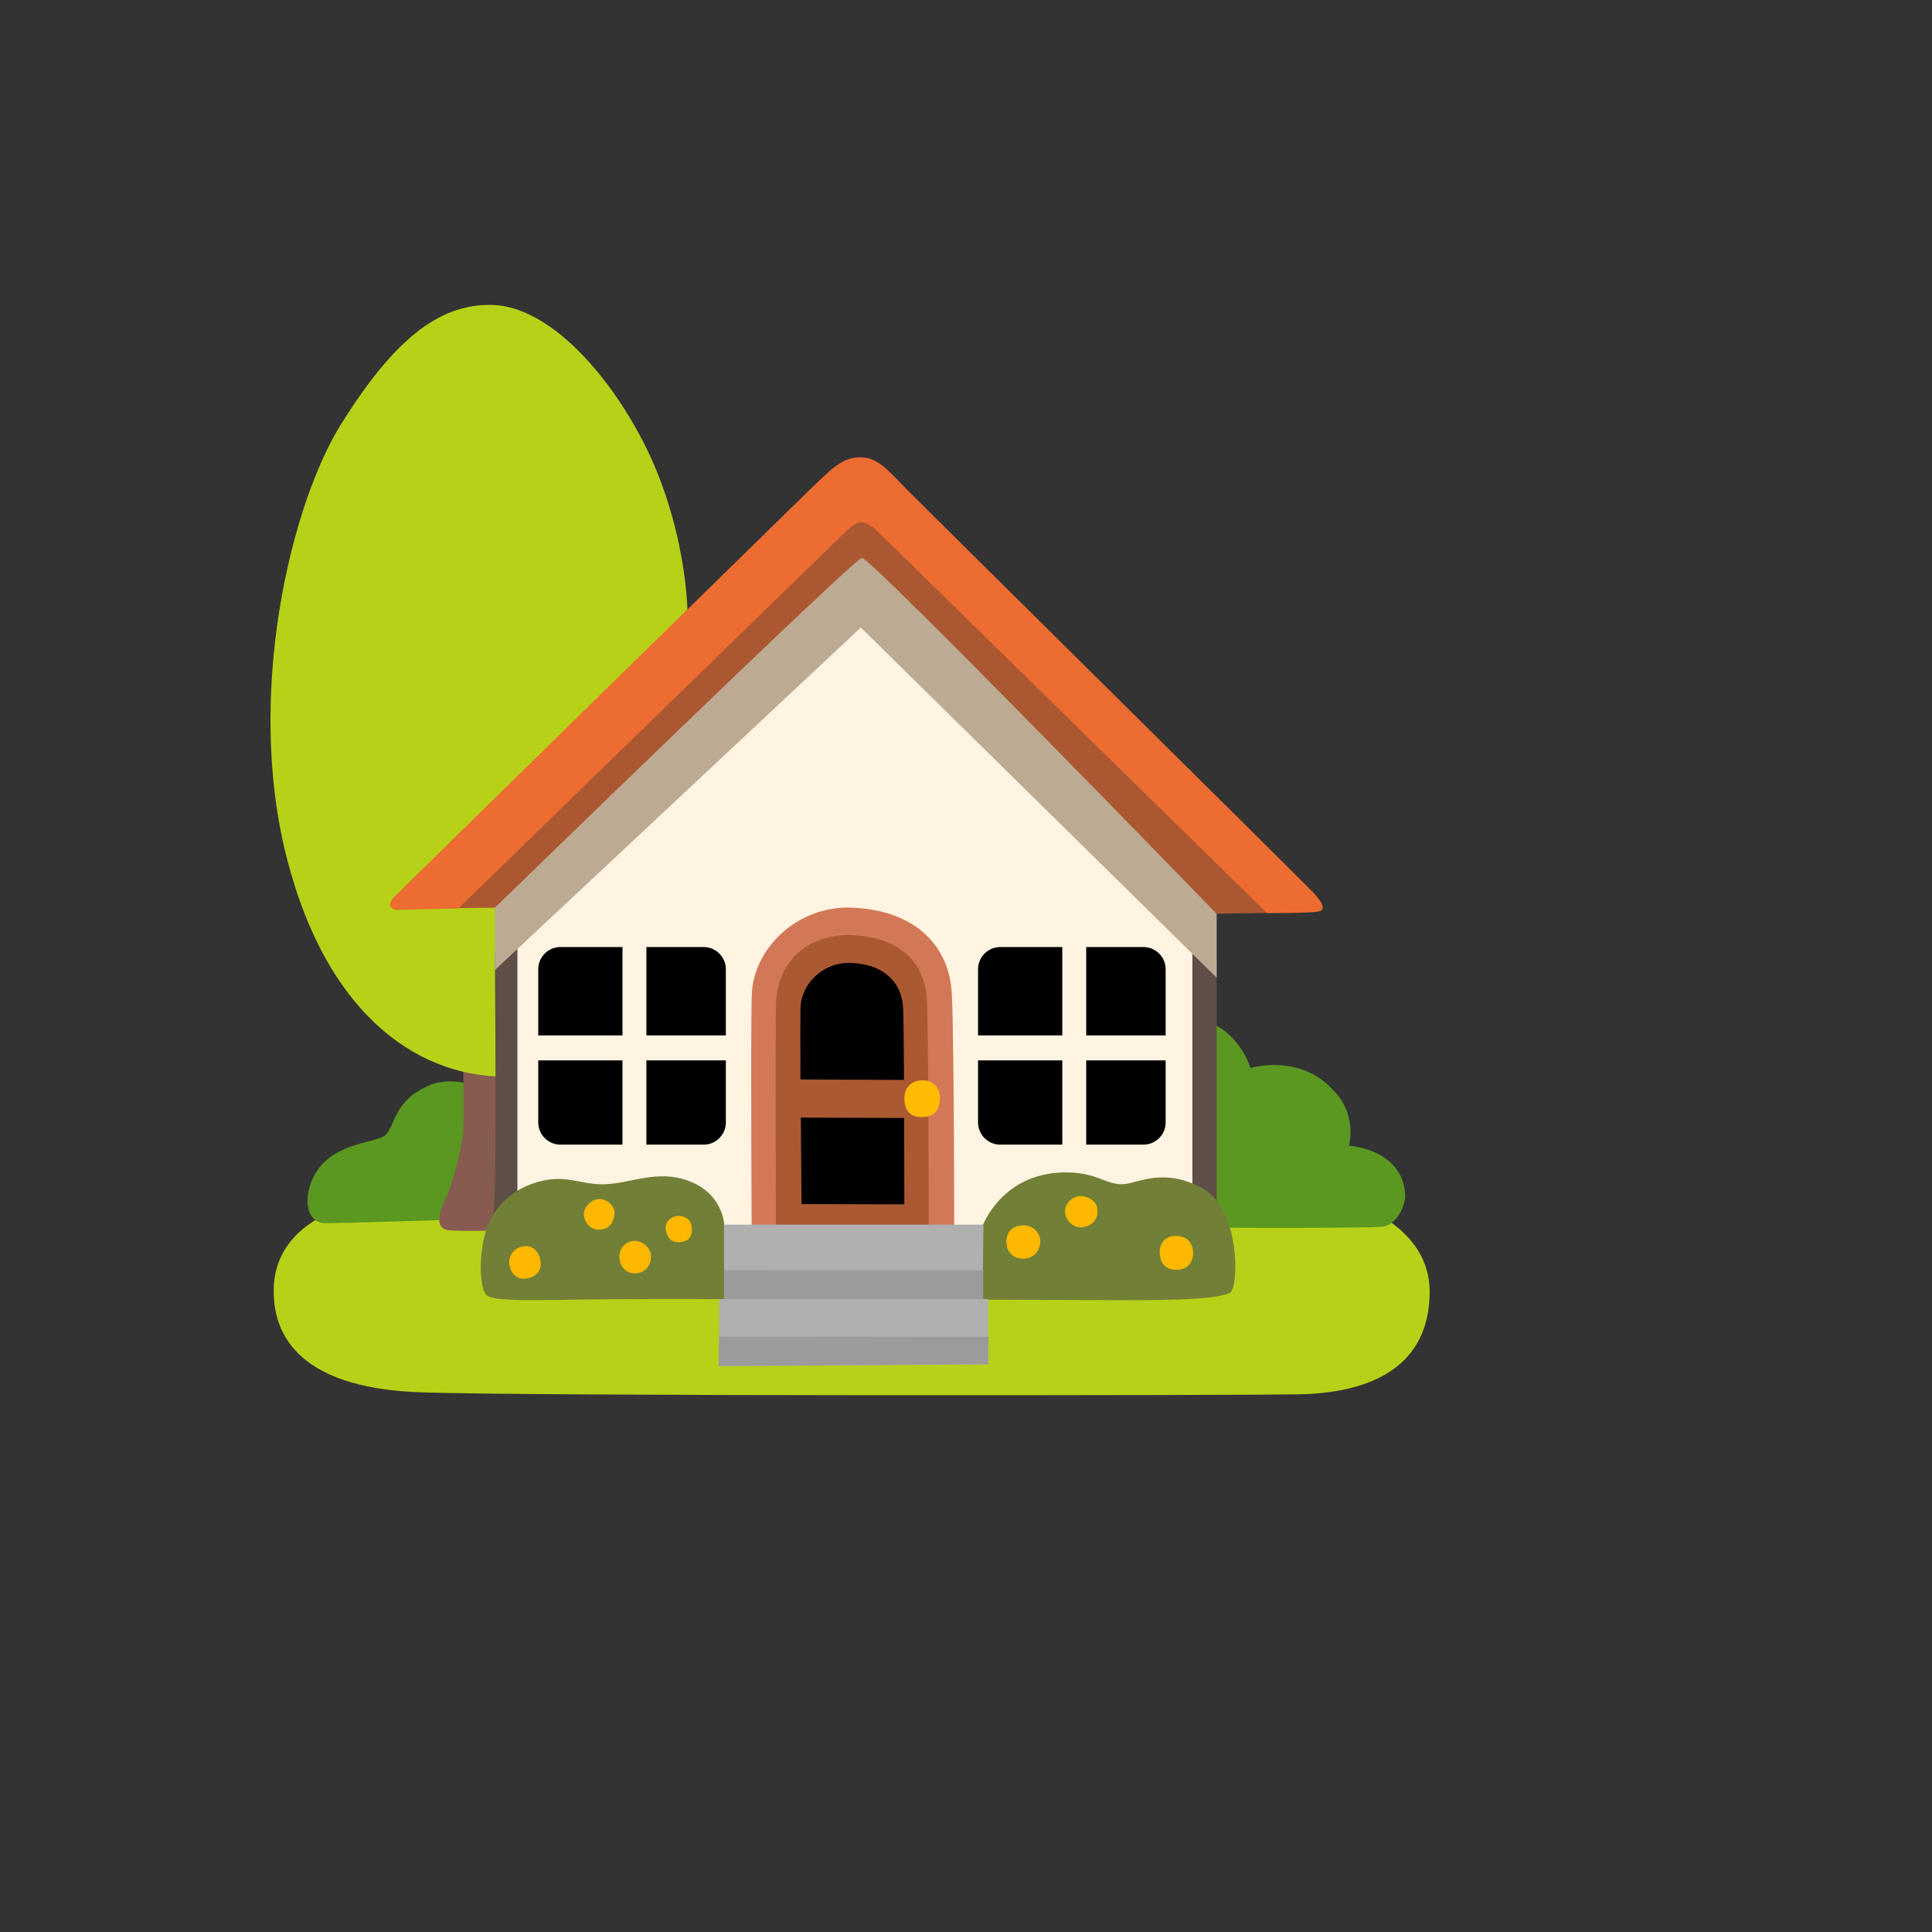 <svg xmlns="http://www.w3.org/2000/svg" version="1.1" xmlns:xlink="http://www.w3.org/1999/xlink" width="100%" height="100%" id="svgWorkerArea" viewBox="-25 -25 625 625" xmlns:idraw="https://idraw.muisca.co" style="background: white;"><rect x="-25" y="-25" width="625" height="625" fill="#333333" stroke="none"/><defs id="defsdoc"><pattern id="patternBool" x="0" y="0" width="10" height="10" patternUnits="userSpaceOnUse" patternTransform="rotate(35)"><circle cx="5" cy="5" r="4" style="stroke: none;fill: #ff000070;"></circle></pattern></defs><g id="fileImp-934020971" class="cosito"><path id="pathImp-2057093" fill="#b7d118" class="grouped" d="M63.556 392.008C63.214 410.546 76.371 424.046 110.431 425.383 144.491 426.721 375.444 426.41 395.009 426.068 414.573 425.726 437.156 419.66 437.498 393.346 437.84 367.031 402.1 360.965 402.1 360.966 402.1 360.965 114.817 361.308 103.028 361.992 91.24 362.676 63.961 368.742 63.556 392.008 63.556 392.008 63.556 392.008 63.556 392.008"></path><path id="pathImp-82969886" fill="#5a9821" class="grouped" d="M344.961 372.039C344.961 372.039 419.084 372.536 422.661 371.79 426.238 371.012 429.099 366.627 429.597 362.272 429.348 346.626 411.37 345.631 411.37 345.631 411.37 345.631 414.356 335.708 406.144 327.497 395.382 315.708 379.549 320.498 379.549 320.498 379.549 320.498 376.999 312.038 369.534 307.403 362.1 302.8 345.676 304.075 345.676 304.075 345.676 304.075 344.961 372.039 344.961 372.039 344.961 372.039 344.961 372.039 344.961 372.039"></path><path id="pathImp-331696421" fill="#5a9821" class="grouped" d="M131.551 327.186C131.551 327.186 122.002 322.8 114.226 325.973 102.437 330.794 102.935 338.943 99.793 342.085 96.683 345.195 79.762 344.076 75.252 358.664 73.323 364.916 75.003 370.701 80.291 370.701 85.579 370.701 124.77 369.488 124.77 369.488 124.77 369.488 131.551 327.186 131.551 327.186 131.551 327.186 131.551 327.186 131.551 327.186"></path><path id="pathImp-955575312" fill="#875b50" class="grouped" d="M124.833 318.539C124.833 318.539 125.082 337.295 124.833 341.152 124.584 345.009 121.473 358.228 119.047 363.018 116.652 367.84 116.154 372.163 119.514 372.879 122.873 373.594 144.989 372.879 144.989 372.879 144.989 372.879 141.412 318.539 141.412 318.539 141.412 318.539 124.833 318.539 124.833 318.539 124.833 318.539 124.833 318.539 124.833 318.539"></path><path id="pathImp-557903907" fill="#b7d118" class="grouped" d="M140.447 323.267C112.08 324.231 81.317 305.164 67.818 252.721 54.318 200.278 68.844 138.473 85.485 111.972 102.126 85.471 116.652 73.153 134.32 73.651 156 74.304 178.644 104.382 188.317 129.608 197.711 154.057 197.431 174.493 197.431 174.493 197.431 174.493 149.125 318.041 149.125 318.041 149.125 318.041 140.447 323.267 140.447 323.267 140.447 323.267 140.447 323.267 140.447 323.267"></path><path id="pathImp-897671297" fill="#fff3e1" class="grouped" d="M252.704 165.783C252.704 165.783 138.768 280.249 138.768 280.249 138.768 280.249 139.67 371.012 139.67 371.012 139.67 371.012 224.337 384.387 224.337 384.387 224.337 384.387 364.681 373.905 364.681 373.905 364.681 373.905 365.024 271.104 365.024 271.104 365.024 271.104 252.704 165.783 252.704 165.783"></path><path id="pathImp-350953125" fill="#5f4e47" class="grouped" d="M134.506 367.498C134.506 367.497 142.376 363.143 142.376 363.143 142.376 363.143 142.376 277.729 142.376 277.729 142.376 277.729 135.066 282.613 135.066 282.613 135.066 282.613 135.875 367.497 134.506 367.498 134.506 367.497 134.506 367.497 134.506 367.498"></path><path id="pathImp-1927940" fill="#5f4e47" class="grouped" d="M360.731 282.333C360.731 282.333 360.731 362.614 360.731 362.614 360.731 362.614 368.601 366.969 368.601 366.969 368.601 366.969 368.601 285.319 368.601 285.319 368.601 285.319 360.731 282.333 360.731 282.333"></path><path id="pathImp-626409885" fill="#bcaa93" class="grouped" d="M253.482 178.007C253.482 178.007 135.066 288.834 135.066 288.834 135.066 288.834 135.066 260.901 135.066 260.901 135.066 260.901 253.606 148.613 253.606 148.613 253.606 148.613 368.601 267.682 368.601 267.682 368.601 267.682 368.601 291.291 368.601 291.291 368.601 291.291 253.482 178.007 253.482 178.007"></path><path id="pathImp-905427131" fill="#ab5832" class="grouped" d="M123.433 256.08C123.433 256.08 116.497 268.895 116.497 268.895 116.497 268.895 135.128 268.615 135.128 268.615 135.128 268.615 251.305 155.612 253.824 155.488 256.841 155.363 368.538 270.575 368.538 270.575 368.538 270.575 385.055 270.326 385.055 270.326 385.055 270.326 261.134 136.825 261.134 136.825 261.134 136.825 242.937 135.643 242.937 135.643 242.937 135.643 123.433 256.08 123.433 256.08 123.433 256.08 123.433 256.08 123.433 256.08"></path><path id="pathImp-967709265" fill="#ed6c31" class="grouped" d="M102.002 265.723C100.073 268.087 101.971 269.362 103.557 269.362 105.143 269.362 123.34 268.833 123.34 268.833 123.34 268.833 248.785 146.778 248.785 146.778 248.785 146.778 251.678 143.823 253.731 143.917 255.97 144.041 258.863 146.84 258.863 146.84 258.863 146.84 384.899 270.389 384.899 270.389 384.899 270.389 399.27 270.42 401.572 269.86 404.06 269.238 402.785 266.905 399.736 263.608 397.497 261.182 270.03 135.114 267.946 132.937 261.694 126.467 258.614 122.703 252.704 122.952 246.763 123.201 243.249 127.587 237.308 133.061 235.535 134.741 102.842 264.696 102.002 265.723 102.002 265.723 102.002 265.723 102.002 265.723"></path><path id="pathImp-164163388" class="grouped" d="M326.391 309.954C326.391 309.954 352.084 309.954 352.084 309.954 352.084 309.954 352.084 288.554 352.084 288.554 352.084 284.572 348.849 281.368 344.899 281.368 344.899 281.368 326.391 281.368 326.391 281.368 326.391 281.368 326.391 309.954 326.391 309.954 326.391 309.954 326.391 309.954 326.391 309.954"></path><path id="pathImp-405838228" class="grouped" d="M318.646 309.954C318.646 309.954 318.646 281.368 318.646 281.368 318.646 281.368 298.584 281.368 298.584 281.368 294.602 281.368 291.399 284.603 291.399 288.554 291.399 288.554 291.399 309.954 291.399 309.954 291.399 309.954 318.646 309.954 318.646 309.954 318.646 309.954 318.646 309.954 318.646 309.954"></path><path id="pathImp-393178005" class="grouped" d="M318.646 318.041C318.646 318.041 291.399 318.041 291.399 318.041 291.399 318.041 291.399 338.103 291.399 338.103 291.399 342.085 294.634 345.289 298.584 345.289 298.584 345.289 318.646 345.289 318.646 345.289 318.646 345.289 318.646 318.041 318.646 318.041 318.646 318.041 318.646 318.041 318.646 318.041"></path><path id="pathImp-532619541" class="grouped" d="M326.391 318.041C326.391 318.041 326.391 345.289 326.391 345.289 326.391 345.289 344.899 345.289 344.899 345.289 348.88 345.289 352.084 342.054 352.084 338.103 352.084 338.103 352.084 318.041 352.084 318.041 352.084 318.041 326.391 318.041 326.391 318.041 326.391 318.041 326.391 318.041 326.391 318.041"></path><path id="pathImp-853841157" class="grouped" d="M184.118 309.954C184.118 309.954 209.811 309.954 209.811 309.954 209.811 309.954 209.811 288.554 209.811 288.554 209.811 284.572 206.576 281.368 202.626 281.368 202.626 281.368 184.118 281.368 184.118 281.368 184.118 281.368 184.118 309.954 184.118 309.954 184.118 309.954 184.118 309.954 184.118 309.954"></path><path id="pathImp-659618189" class="grouped" d="M176.373 309.954C176.373 309.954 176.373 281.368 176.373 281.368 176.373 281.368 156.311 281.368 156.311 281.368 152.329 281.368 149.125 284.603 149.125 288.554 149.125 288.554 149.125 309.954 149.125 309.954 149.125 309.954 176.373 309.954 176.373 309.954 176.373 309.954 176.373 309.954 176.373 309.954"></path><path id="pathImp-720542763" class="grouped" d="M176.373 318.041C176.373 318.041 149.125 318.041 149.125 318.041 149.125 318.041 149.125 338.103 149.125 338.103 149.125 342.085 152.36 345.289 156.311 345.289 156.311 345.289 176.373 345.289 176.373 345.289 176.373 345.289 176.373 318.041 176.373 318.041 176.373 318.041 176.373 318.041 176.373 318.041"></path><path id="pathImp-276974837" class="grouped" d="M184.118 318.041C184.118 318.041 184.118 345.289 184.118 345.289 184.118 345.289 202.626 345.289 202.626 345.289 206.607 345.289 209.811 342.054 209.811 338.103 209.811 338.103 209.811 318.041 209.811 318.041 209.811 318.041 184.118 318.041 184.118 318.041 184.118 318.041 184.118 318.041 184.118 318.041"></path><path id="pathImp-802383685" fill="#d27857" class="grouped" d="M218.178 374.869C218.178 374.869 217.805 312.846 218.178 297.201 218.551 281.555 233.264 268.024 250.247 268.615 271.305 269.331 282.129 281.182 282.907 296.454 283.685 311.727 283.685 375.865 283.685 375.865 283.685 375.865 218.178 374.869 218.178 374.869 218.178 374.869 218.178 374.869 218.178 374.869"></path><path id="pathImp-449454542" fill="#ab5932" class="grouped" d="M226.048 378.229C226.048 378.229 225.737 312.131 226.048 299.907 226.421 284.728 237.867 276.765 251.149 277.543 266.608 278.413 274.26 286.656 274.851 298.601 275.442 310.545 275.442 378.291 275.442 378.291 275.442 378.291 226.048 378.229 226.048 378.229 226.048 378.229 226.048 378.229 226.048 378.229"></path><path id="pathImp-135814219" class="grouped" d="M267.448 324.355C267.386 313.469 267.292 303.888 267.137 300.933 266.733 293.033 261.134 286.874 250.216 286.501 241.413 286.19 234.166 293.064 233.948 301.182 233.886 304.168 233.886 313.562 233.948 324.2 233.948 324.2 267.448 324.355 267.448 324.355 267.448 324.355 267.448 324.355 267.448 324.355"></path><path id="pathImp-615414418" class="grouped" d="M234.073 336.548C234.166 351.105 234.29 364.511 234.29 364.511 234.29 364.511 267.541 364.605 267.541 364.605 267.541 364.605 267.541 351.261 267.479 336.673 267.479 336.673 234.073 336.548 234.073 336.548 234.073 336.548 234.073 336.548 234.073 336.548"></path><path id="pathImp-262646911" fill="#ffba02" class="grouped" d="M267.572 329.954C267.448 333.469 268.879 336.362 273.047 336.362 277.215 336.362 278.77 334.402 279.05 330.607 279.299 327.217 276.966 324.2 273.047 324.48 269.128 324.728 267.666 327.466 267.572 329.954 267.572 329.954 267.572 329.954 267.572 329.954"></path><path id="pathImp-255471780" fill="#728037" class="grouped" d="M290.403 395.43C290.403 395.43 317.433 395.554 337.154 395.616 357.403 395.647 369.316 395.15 372.955 393.159 375.692 391.666 376.47 366.471 364.122 359.504 351.928 352.629 343.157 357.606 338.865 358.042 333.172 358.601 330.435 354.527 320.793 354.278 299.299 353.718 292.892 371.541 292.892 371.541 292.892 371.541 290.403 395.43 290.403 395.43 290.403 395.43 290.403 395.43 290.403 395.43"></path><path id="pathImp-930675020" fill="#728037" class="grouped" d="M132.36 393.937C134.88 396.332 150.308 395.461 171.334 395.305 192.361 395.15 209.5 395.274 209.5 395.274 209.5 395.274 217.805 374.963 217.805 374.963 217.805 374.963 209.282 371.261 209.282 371.261 209.282 371.261 209.002 359.939 195.596 356.331 186.327 353.842 178.24 357.948 170.463 358.104 162.656 358.259 158.737 355.024 150.059 357.077 141.971 359.006 134.195 364.605 131.645 375.243 129.872 382.614 130.307 392.008 132.36 393.937 132.36 393.937 132.36 393.937 132.36 393.937"></path><path id="pathImp-79081145" fill="#b0b0b0" class="grouped" d="M207.509 416.923C207.509 416.923 207.665 395.274 207.665 395.274 207.665 395.274 209.251 395.274 209.251 395.274 209.251 395.274 209.22 371.168 209.22 371.168 209.22 371.168 293.14 371.168 293.14 371.168 293.14 371.168 292.861 395.274 292.861 395.274 292.861 395.274 294.727 395.274 294.727 395.274 294.727 395.274 294.727 416.363 294.727 416.363 294.727 416.332 207.509 417.047 207.509 416.923 207.509 416.923 207.509 416.923 207.509 416.923"></path><path id="pathImp-178775768" fill="#9b9b9b" class="grouped" d="M294.758 407.467C294.758 407.467 294.758 416.332 294.758 416.332 294.758 416.332 207.478 416.923 207.478 416.923 207.478 416.923 207.571 407.374 207.571 407.374 207.571 407.374 294.758 407.467 294.758 407.467"></path><path id="pathImp-233269334" fill="#9b9b9b" class="grouped" d="M209.22 385.88C209.22 385.88 293.047 385.943 293.047 385.943 293.047 385.943 293.047 395.243 293.047 395.243 293.047 395.243 209.22 395.274 209.22 395.274 209.22 395.274 209.22 385.88 209.22 385.88"></path><path id="pathImp-419989882" fill="#fdb900" class="grouped" d="M300.575 377.14C300.699 379.722 302.441 382.179 306.049 382.179 309.657 382.179 311.368 379.317 311.523 377.016 311.679 374.714 309.937 371.261 305.925 371.417 301.881 371.541 300.419 374.247 300.575 377.14 300.575 377.14 300.575 377.14 300.575 377.14"></path><path id="pathImp-781744789" fill="#fdb900" class="grouped" d="M319.548 366.533C319.3 368.99 321.695 372.412 325.147 372.008 328.6 371.603 330.311 369.146 330.031 366.253 329.751 363.392 326.858 361.93 324.556 361.93 322.286 361.93 319.828 363.796 319.548 366.533 319.548 366.533 319.548 366.533 319.548 366.533"></path><path id="pathImp-798774652" fill="#fdb900" class="grouped" d="M350.156 380.281C350.342 383.579 351.866 385.756 355.63 385.756 359.363 385.756 360.949 383.05 360.949 380.593 360.949 376.984 359.082 374.838 355.35 374.838 351.617 374.838 350.031 377.575 350.156 380.281 350.156 380.281 350.156 380.281 350.156 380.281"></path><path id="pathImp-863265019" fill="#feb800" class="grouped" d="M144.771 378.135C141.318 378.415 139.607 381.152 139.732 383.61 139.887 386.067 141.598 388.929 144.771 388.649 147.944 388.369 150.09 386.502 149.934 383.61 149.841 381.432 148.348 377.855 144.771 378.135 144.771 378.135 144.771 378.135 144.771 378.135"></path><path id="pathImp-174950270" fill="#feb800" class="grouped" d="M168.908 362.894C166.109 362.894 163.869 365.756 163.869 367.622 163.869 369.488 165.3 372.941 168.908 372.785 172.516 372.63 173.636 370.048 173.792 367.466 173.947 364.885 171.21 362.894 168.908 362.894 168.908 362.894 168.908 362.894 168.908 362.894"></path><path id="pathImp-27492042" fill="#feb800" class="grouped" d="M175.378 381.028C175.129 383.454 176.684 387.062 180.541 386.907 184.429 386.751 185.705 383.61 185.58 381.152 185.425 378.695 182.999 376.549 180.541 376.425 178.115 376.269 175.658 378.135 175.378 381.028 175.378 381.028 175.378 381.028 175.378 381.028"></path><path id="pathImp-135203961" fill="#feb800" class="grouped" d="M190.339 372.381C190.464 374.403 191.646 377.264 195.067 376.829 198.52 376.393 198.924 374.372 198.8 372.225 198.644 369.644 196.778 368.337 194.476 368.337 192.174 368.337 190.184 370.235 190.339 372.381 190.339 372.381 190.339 372.381 190.339 372.381"></path></g></svg>
